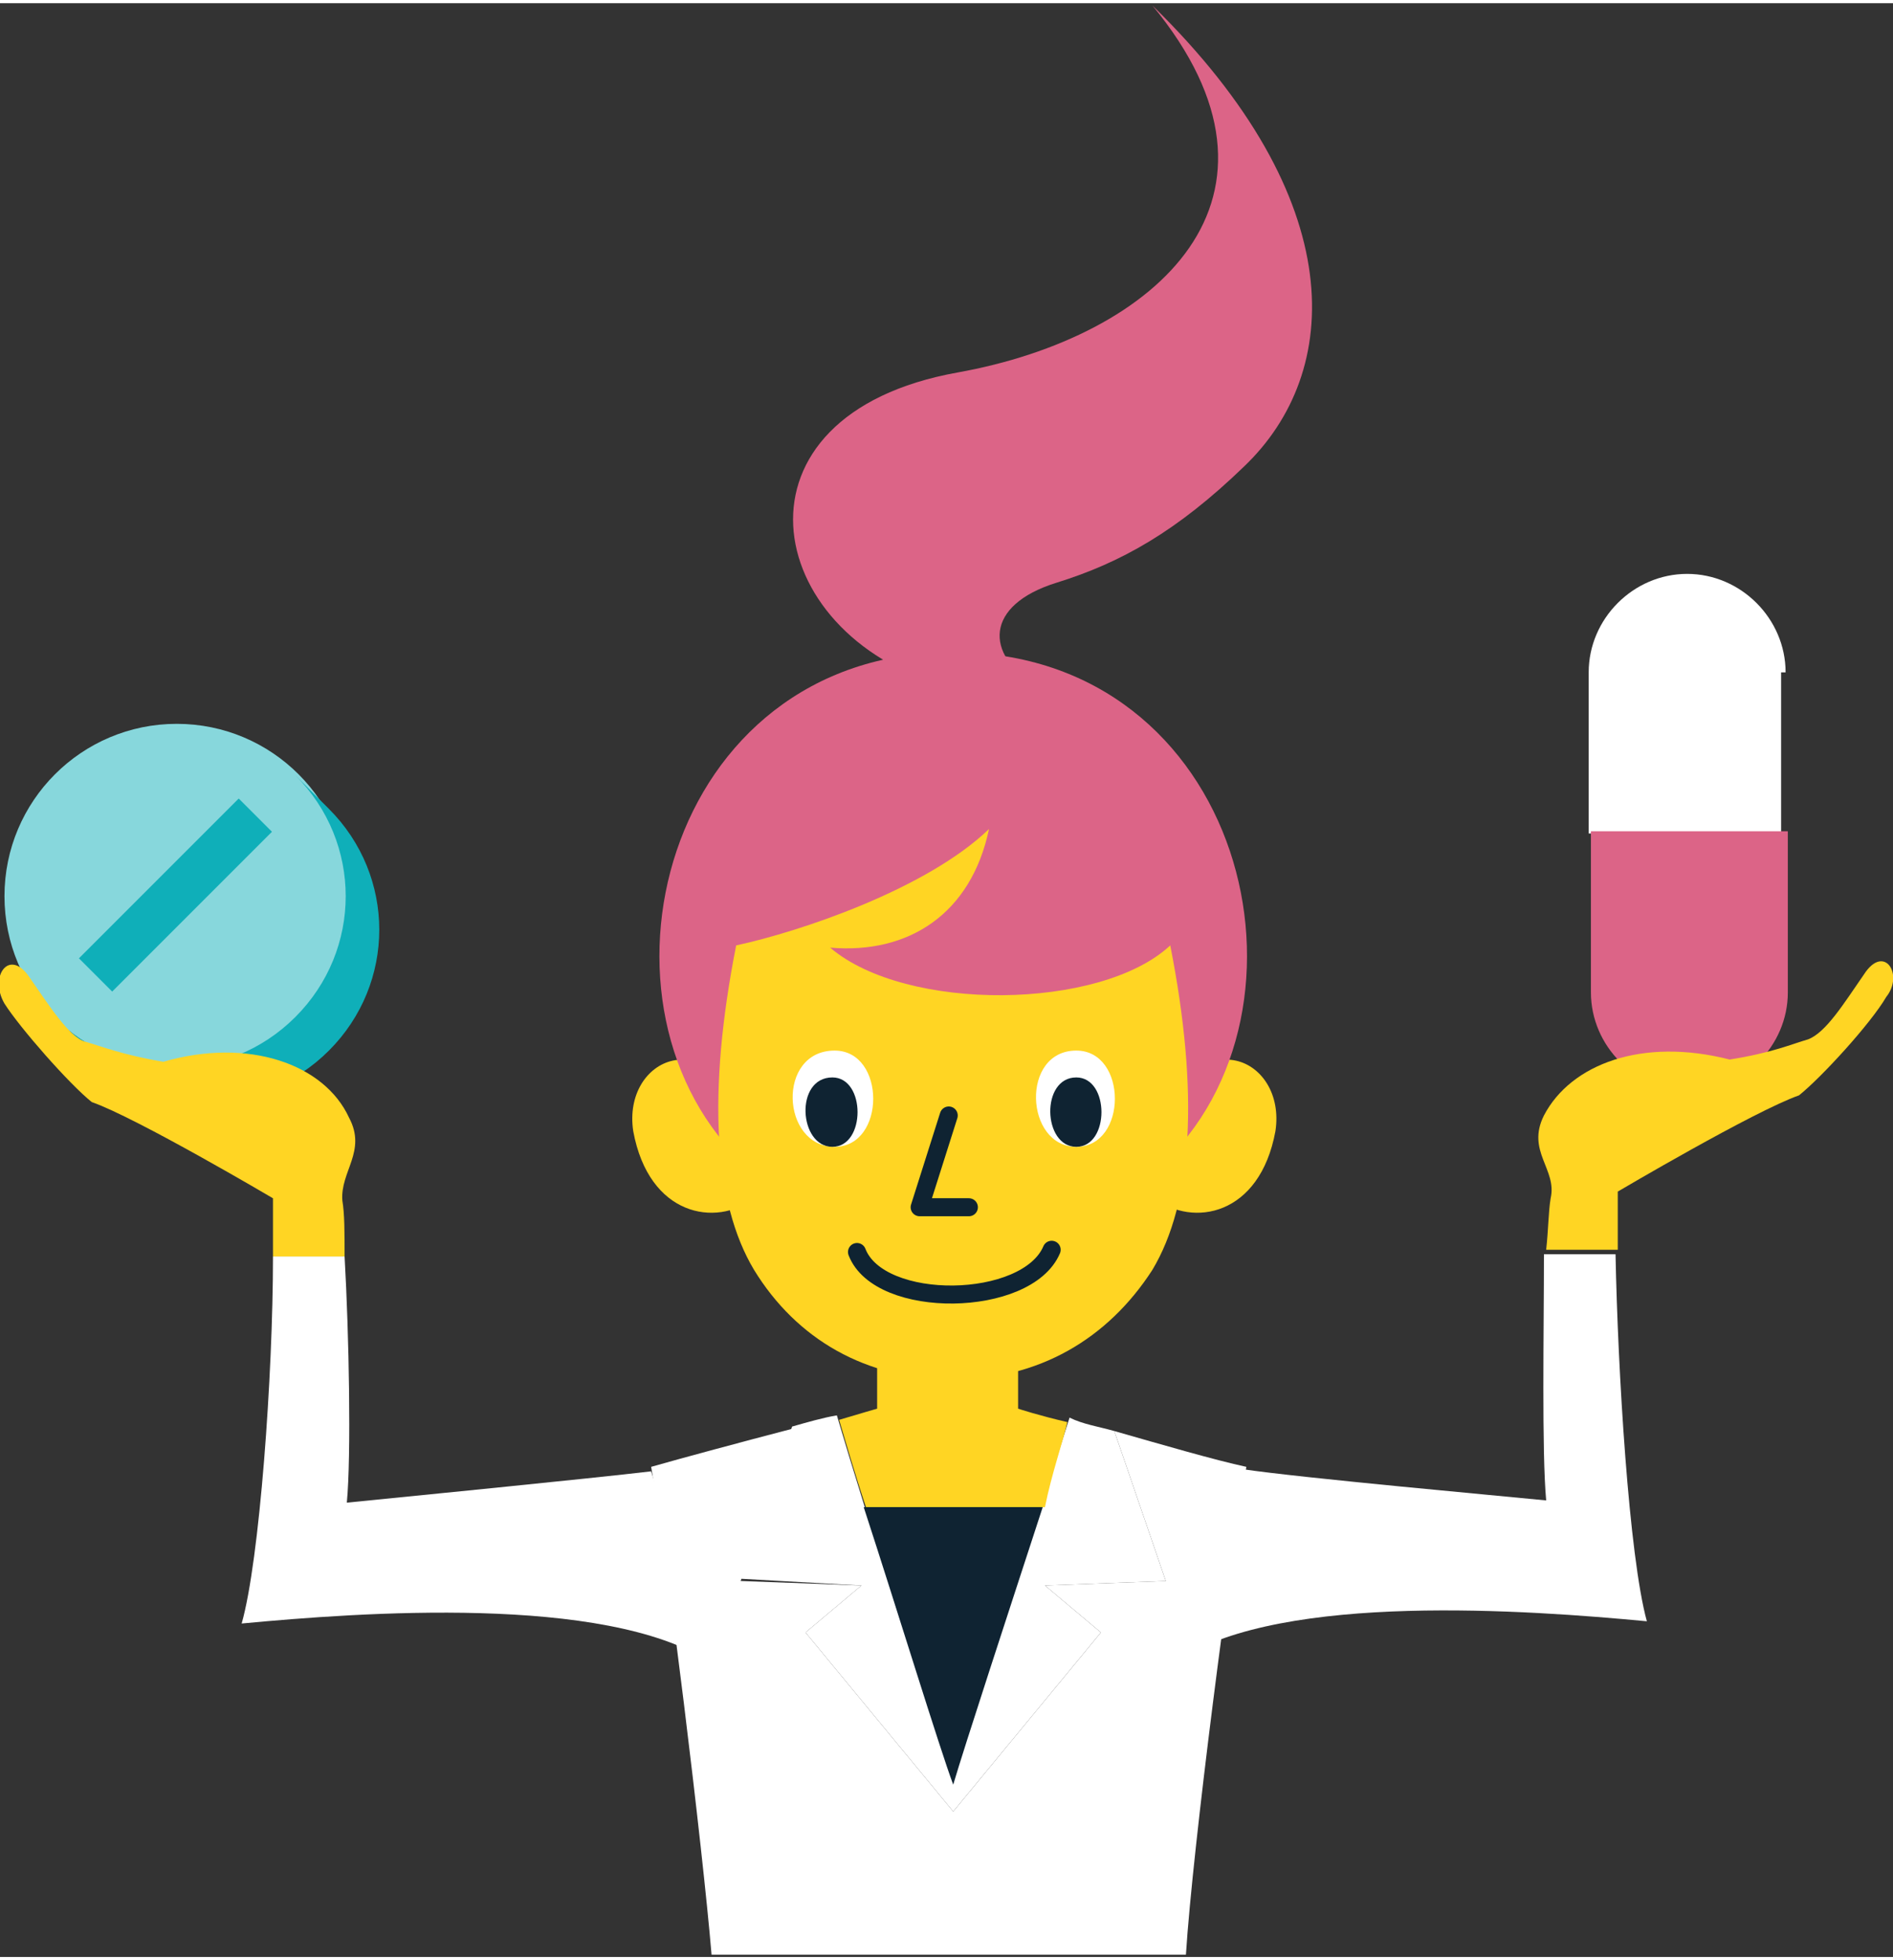 <?xml version="1.0" encoding="utf-8"?>
<!-- Generator: Adobe Illustrator 26.0.2, SVG Export Plug-In . SVG Version: 6.00 Build 0)  -->
<svg version="1.1" id="レイヤー_1" xmlns="http://www.w3.org/2000/svg" xmlns:xlink="http://www.w3.org/1999/xlink" x="0px"
	 y="0px" viewBox="0 0 84.6 87.3" style="enable-background:new 0 0 84.6 87.3;" xml:space="preserve" preserveAspectRatio="xMinYMid" width="85" height="88">
<rect x="0" y="0" width="84.6" height="87.3" fill="#333333" stroke="none"/>
<style type="text/css">
	.st0{fill:#87D7DC;}
	.st1{fill:#0FAFB9;}
	.st2{fill:#FFFFFF;}
	.st3{fill:#DC6487;}
	.st4{fill:#FFD523;}
	.st5{fill:#0F2332;}
	.st6{fill:none;stroke:#0F2332;stroke-width:0.805;stroke-linecap:round;stroke-linejoin:round;stroke-miterlimit:10;}
</style>
<g>
	<circle class="st0" cx="7.9" cy="39.9" r="7.7"/>
	<path class="st1" d="M3.9,46.8c3,3,7.8,3,10.8,0c3-3,3-7.8,0-10.8l-1.5-1.5c3,3,3,7.8,0,10.8c-3,3-7.8,3-10.8,0L3.9,46.8z"/>
	
		<rect x="2.8" y="38.8" transform="matrix(0.707 -0.707 0.707 0.707 -25.883 17.226)" class="st1" width="10.1" height="2.1"/>
	<path class="st2" d="M79.8,29.9c0-2.4-2-4.4-4.4-4.4s-4.4,2-4.4,4.4v7.2h8.6v-7.2H79.8z"/>
	<path class="st3" d="M71.1,37v7.2c0,2.4,2,4.4,4.4,4.4s4.4-2,4.4-4.4V37H71.1z"/>
	<path class="st4" d="M15.3,53.5c-0.1-1.3,1.1-2.2,0.3-3.7c-1.1-2.4-4.5-3.6-8.3-2.5c-1.8-0.3-2.8-0.7-3.5-0.9s-1.6-1.6-2.5-2.9
		s-1.8,0-1.1,1.2c0.7,1.1,2.9,3.6,3.9,4.4c2,0.7,8.1,4.3,8.1,4.3c0,0.7,0,1.6,0,2.6h3.2C15.4,54.9,15.4,54.1,15.3,53.5z"/>
	<path class="st2" d="M29.1,65.6c-2.5,0.3-11.6,1.2-13.6,1.4c0.2-2.1,0.1-7.5-0.1-11h-3.2c0,5.3-0.6,13.6-1.4,16.4
		c5.3-0.5,16.2-1.3,20.9,1.7L29.1,65.6z"/>
	<path class="st2" d="M69.1,66.9c-2-0.2-10.9-1-13.6-1.4l-2.8,8.5c4.7-3,15.6-2.2,20.9-1.7c-0.8-2.9-1.3-11.2-1.4-16.4h-3.2
		C69,59.3,68.9,64.7,69.1,66.9z"/>
	<path class="st4" d="M83.3,43.4c-0.9,1.3-1.7,2.6-2.5,2.9c-0.7,0.2-1.6,0.6-3.5,0.9c-3.9-1-7.1,0.2-8.3,2.5
		c-0.8,1.6,0.6,2.4,0.3,3.7c-0.1,0.6-0.1,1.4-0.2,2.3h3.2c0-1,0-2,0-2.6c0,0,6.1-3.6,8.1-4.3c1-0.8,3.2-3.2,3.9-4.4
		C85.1,43.4,84.2,42,83.3,43.4z"/>
	<path class="st2" d="M38.5,70.7L36,72.8l6.6,8l6.6-8l-2.5-2.1l5.4-0.2l-2.3-6.7c-0.7-0.2-1.4-0.3-2-0.6c-1.3,4.1-4.5,14-5.2,16.2
		c-0.8-2.2-4-12.2-5.2-16.3c-0.6,0.1-1.3,0.3-2,0.5l-2.3,6.8L38.5,70.7z"/>
	<path class="st2" d="M49.8,63.8l2.3,6.7l-5.4,0.2l2.5,2.1l-6.6,8l-6.6-8l2.5-2.1l-5.4-0.2l2.3-6.8c-2.3,0.6-4.9,1.3-6.3,1.7
		c0.7,3.9,2.3,17,2.7,21.8H53c0.3-4.8,2-17.8,2.7-21.8C54.3,65.1,51.9,64.4,49.8,63.8z"/>
	<path class="st4" d="M47.7,63.4c-1.3-0.3-2.2-0.6-2.2-0.6v-4.6h-6.3v4.6c0,0-0.7,0.2-1.7,0.5c0.3,1,0.7,2.4,1.2,3.9h8
		C47,65.7,47.5,64.3,47.7,63.4z"/>
	<path class="st5" d="M46.6,67.2h-8c1.5,4.6,3.4,10.8,4,12.4C43.1,77.9,45.1,71.8,46.6,67.2z"/>
	<path class="st4" d="M33.4,50.1c-1.6-4.7-5.6-3-5.1,0.3c0.7,3.8,3.7,4.3,5.4,3"/>
	<path class="st4" d="M51.9,50.1c1.6-4.7,5.6-3,5.1,0.3c-0.7,3.8-3.7,4.3-5.4,3"/>
	<path class="st3" d="M51.8,52c7.7-7,3.8-23-9.2-23s-16.9,16-9.2,23"/>
	<path class="st3" d="M42.2,30.5c-8.2-2.3-10-12.1,0.6-14c8.9-1.6,15.8-7.8,8.7-16.4c8.9,8.7,8.5,16.4,4.1,20.6
		c-3,2.9-5.5,4.3-8.4,5.2c-3.2,1-3.2,3.2-0.9,4.6"/>
	<path class="st4" d="M52.3,42.1c1.3,6.6,1,11.5-0.8,14.5c-2,3.1-5.1,4.9-8.9,4.9c-3.9,0-7-1.8-8.9-4.9c-1.8-3-2.1-7.9-0.8-14.5
		c2.8-0.6,8.5-2.5,11.3-5.2c-0.8,3.8-3.6,5.6-7.1,5.3C40.5,45.1,49.2,45,52.3,42.1z"/>
	<polyline class="st6" points="42.4,49.7 41.1,53.8 43.3,53.8 	"/>
	<path class="st6" d="M38.3,55.8c1,2.6,7.6,2.5,8.7-0.1"/>
	<g>
		<path class="st2" d="M37.3,46.8c2.3,0,2.3,4.3,0,4.3C34.9,51.1,34.7,46.8,37.3,46.8z"/>
		<path class="st5" d="M37.2,48c1.5,0,1.5,3.1,0,3.1S35.5,48,37.2,48z"/>
		<path class="st2" d="M48.1,46.8c2.3,0,2.3,4.3,0,4.3S45.6,46.8,48.1,46.8z"/>
		<path class="st5" d="M48.1,48c1.5,0,1.5,3.1,0,3.1S46.5,48,48.1,48z"/>
	</g>
</g>
</svg>
